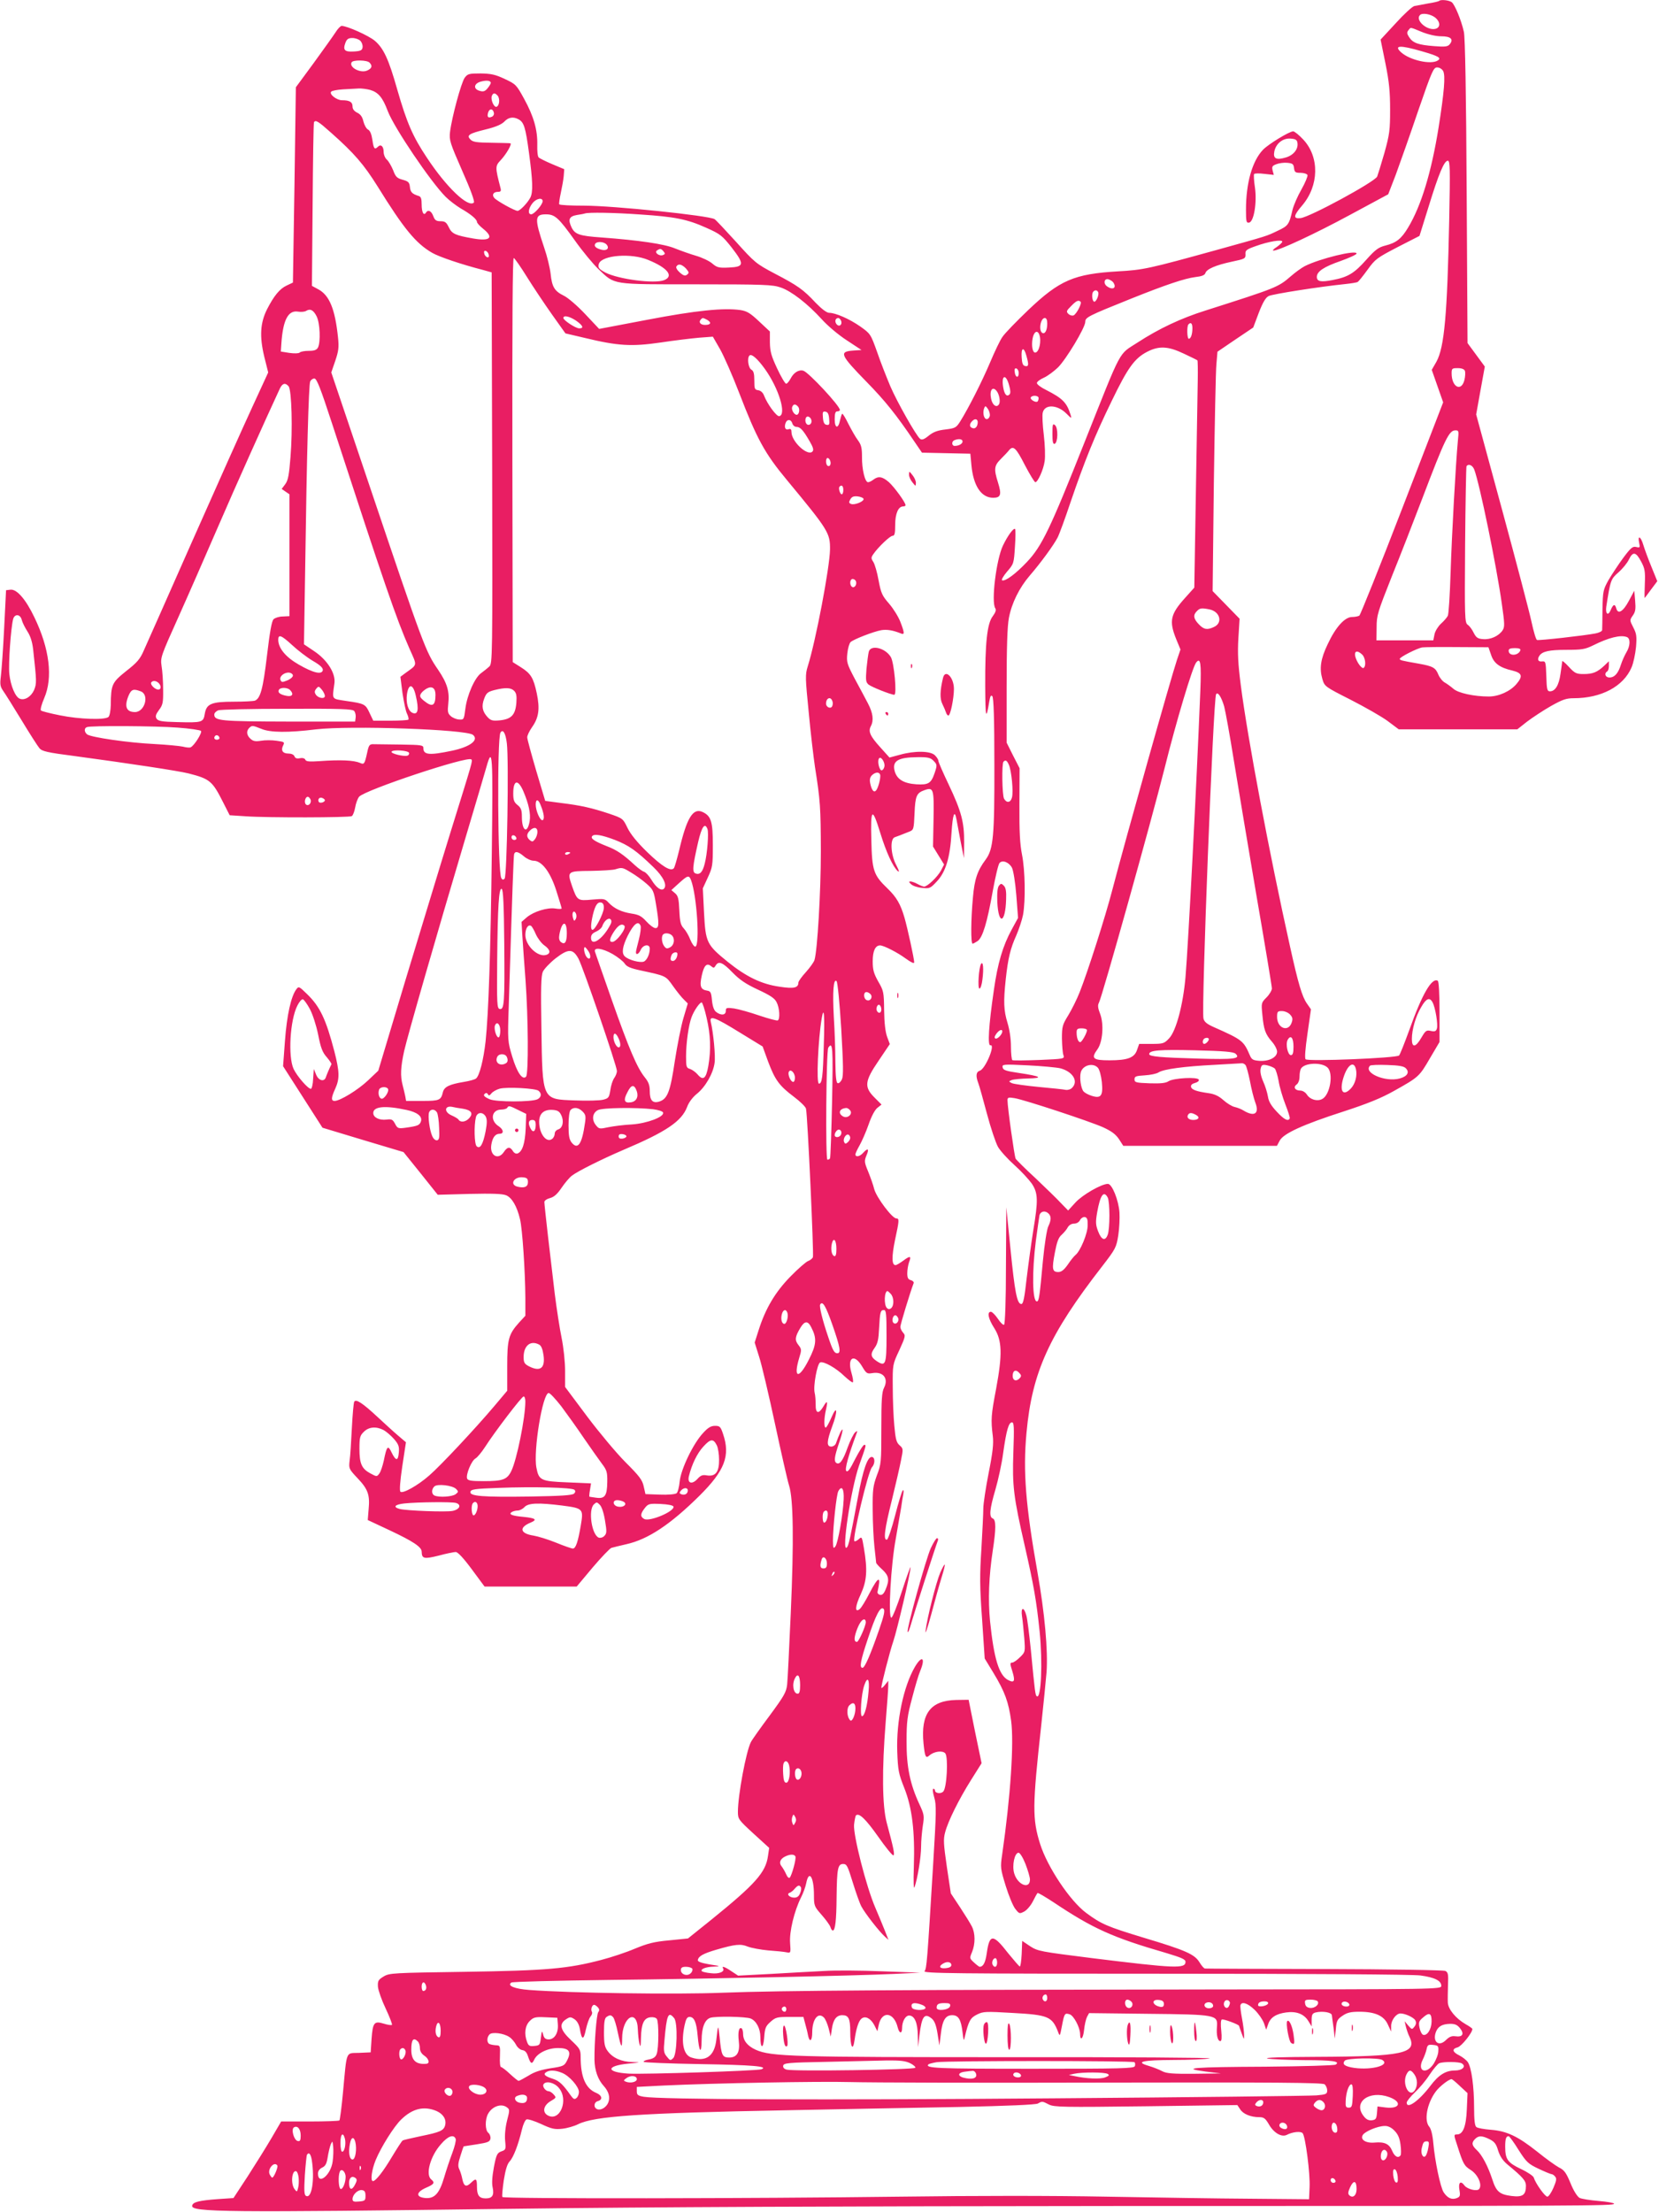 <?xml version="1.0" standalone="no"?>
<!DOCTYPE svg PUBLIC "-//W3C//DTD SVG 20010904//EN"
 "http://www.w3.org/TR/2001/REC-SVG-20010904/DTD/svg10.dtd">
<svg version="1.0" xmlns="http://www.w3.org/2000/svg"
 width="960pt" height="1280pt" viewBox="0 0 960 1280"
 preserveAspectRatio="xMidYMid meet">
<g transform="translate(0,1280) scale(0.1,-0.1)"
fill="#e91e63" stroke="none">
<path d="M8328 12795 c-2 -3 -31 -10 -64 -15 -32 -6 -69 -13 -80 -15 -12 -3
-60 -47 -108 -100 l-87 -94 28 -138 c22 -109 27 -165 27 -268 0 -117 -3 -142
-33 -250 -19 -66 -38 -127 -42 -137 -17 -32 -389 -234 -443 -240 -44 -5 -42
14 9 73 98 115 101 280 7 381 -24 26 -51 48 -59 48 -22 0 -145 -75 -175 -107
-62 -65 -98 -193 -98 -346 0 -69 2 -78 18 -75 28 5 46 116 34 202 -6 39 -8 74
-5 79 3 4 29 5 59 1 l55 -6 -7 26 c-5 22 -2 27 22 36 15 6 44 10 63 8 31 -3
36 -7 39 -30 3 -25 8 -28 38 -28 19 0 37 -6 40 -13 2 -7 -13 -44 -35 -83 -22
-38 -45 -91 -52 -119 -19 -84 -25 -92 -85 -120 -67 -32 -50 -27 -349 -110
-398 -110 -429 -117 -575 -125 -255 -15 -338 -51 -519 -223 -69 -66 -137 -136
-150 -156 -14 -19 -46 -87 -73 -151 -48 -113 -124 -262 -172 -339 -23 -36 -29
-39 -85 -46 -45 -5 -70 -14 -97 -36 -27 -22 -40 -26 -50 -18 -23 19 -133 213
-172 304 -21 50 -56 138 -76 197 -38 106 -39 107 -98 149 -63 44 -143 79 -180
79 -14 0 -43 22 -78 58 -72 77 -103 99 -237 169 -108 57 -116 64 -224 184 -62
68 -117 127 -124 131 -35 21 -587 78 -755 78 -76 0 -141 3 -144 8 -2 4 2 33 9
65 7 32 15 76 17 98 l3 40 -69 29 c-38 16 -74 34 -79 39 -6 6 -9 38 -8 73 2
85 -20 164 -76 266 -45 82 -48 85 -112 115 -55 26 -79 31 -140 32 -67 0 -75
-2 -92 -25 -20 -27 -75 -230 -85 -315 -5 -46 0 -62 71 -224 49 -110 73 -177
67 -183 -32 -32 -158 87 -272 260 -82 123 -116 202 -171 393 -50 177 -79 239
-130 283 -36 30 -160 86 -192 86 -7 0 -23 -17 -36 -38 -13 -20 -70 -100 -126
-177 l-103 -140 -8 -565 -9 -565 -36 -17 c-41 -19 -74 -60 -114 -138 -39 -78
-44 -156 -16 -273 l23 -92 -92 -200 c-51 -110 -207 -459 -347 -775 -140 -316
-266 -602 -281 -634 -21 -49 -39 -70 -102 -119 -82 -66 -88 -77 -89 -197 -1
-31 -6 -61 -13 -68 -19 -19 -168 -14 -281 9 -56 11 -106 24 -110 28 -5 5 4 37
19 72 51 118 31 285 -57 467 -50 105 -102 164 -138 160 l-26 -3 -11 -220 c-6
-121 -15 -245 -19 -277 -6 -48 -4 -60 13 -85 11 -15 59 -92 106 -169 47 -78
94 -151 104 -163 15 -18 44 -25 207 -46 311 -42 596 -85 656 -100 125 -32 138
-44 202 -171 l36 -71 92 -6 c125 -9 601 -8 615 1 6 4 15 26 19 49 4 24 14 52
23 63 33 39 628 237 649 216 9 -8 10 -3 -120 -421 -58 -187 -175 -574 -262
-860 l-156 -520 -59 -56 c-58 -55 -162 -119 -194 -119 -21 0 -20 19 4 71 26
58 25 97 -5 215 -49 187 -83 260 -160 334 -45 44 -47 44 -61 25 -30 -41 -54
-149 -65 -296 l-11 -148 114 -178 114 -178 235 -71 234 -70 99 -123 99 -124
183 5 c133 3 191 1 213 -8 33 -14 62 -62 80 -138 14 -56 30 -303 31 -455 l0
-104 -36 -39 c-61 -68 -69 -96 -69 -254 l0 -141 -75 -89 c-108 -128 -312 -346
-376 -401 -67 -59 -154 -107 -167 -94 -6 6 -2 61 11 148 l21 138 -47 40 c-26
22 -78 70 -117 106 -86 80 -125 106 -135 89 -4 -6 -10 -76 -14 -153 -4 -78 -9
-163 -13 -189 -5 -45 -4 -48 46 -101 61 -64 72 -97 64 -180 l-5 -62 128 -60
c134 -63 184 -96 184 -123 1 -41 13 -44 98 -23 44 12 89 21 99 21 12 0 45 -35
93 -100 l74 -100 267 0 266 0 92 110 c51 60 100 111 109 114 9 3 48 12 86 21
126 28 255 114 423 280 147 146 180 232 137 358 -14 42 -19 47 -46 47 -24 0
-41 -10 -70 -42 -57 -61 -128 -209 -135 -280 -3 -32 -11 -63 -18 -68 -8 -6
-48 -10 -97 -8 l-83 3 -10 44 c-8 38 -25 60 -105 140 -53 53 -153 173 -223
266 l-127 170 0 93 c0 53 -9 135 -20 190 -11 53 -29 169 -40 257 -24 199 -60
510 -60 530 0 8 14 18 33 23 23 6 42 23 67 60 19 28 46 60 60 70 34 26 170 94
298 149 248 105 336 165 368 248 9 26 32 56 55 75 50 39 96 119 104 180 6 41
-7 175 -22 238 -9 39 25 26 166 -61 l134 -82 32 -88 c40 -106 64 -139 149
-203 36 -27 68 -58 70 -69 9 -35 46 -843 40 -859 -3 -8 -16 -18 -27 -22 -12
-4 -58 -44 -103 -90 -88 -90 -144 -184 -184 -310 l-23 -72 26 -83 c15 -46 56
-221 92 -389 36 -168 72 -327 81 -355 25 -77 28 -323 10 -735 -9 -201 -18
-388 -21 -416 -5 -45 -17 -66 -101 -180 -53 -71 -102 -140 -109 -154 -28 -55
-75 -308 -75 -403 0 -42 3 -46 90 -126 l91 -83 -7 -47 c-13 -95 -74 -163 -326
-367 l-137 -110 -109 -11 c-88 -8 -125 -18 -198 -48 -49 -21 -136 -50 -194
-65 -194 -51 -316 -62 -790 -69 -416 -6 -437 -7 -470 -27 -31 -19 -35 -25 -33
-60 2 -21 22 -78 45 -126 23 -49 39 -91 36 -94 -3 -3 -25 0 -47 7 -56 17 -64
7 -71 -89 l-5 -77 -67 -3 c-79 -3 -70 20 -93 -226 -8 -88 -18 -162 -21 -165
-3 -3 -80 -6 -171 -6 l-166 0 -56 -96 c-31 -53 -93 -152 -138 -222 l-82 -125
-88 -6 c-111 -8 -147 -17 -151 -38 -7 -38 183 -40 1863 -18 749 10 1928 15
3495 16 2718 0 2870 1 2870 13 0 5 -40 12 -89 16 -49 4 -99 12 -111 18 -13 8
-34 40 -52 85 -25 60 -36 76 -67 91 -20 11 -76 51 -124 90 -113 90 -178 121
-270 128 -40 3 -78 10 -84 16 -9 6 -13 42 -13 111 0 123 -15 232 -36 264 -8
12 -31 30 -49 39 -41 20 -45 38 -10 47 22 6 85 84 85 106 0 4 -18 16 -39 28
-56 32 -101 86 -103 125 -1 18 0 64 1 103 3 61 0 72 -15 80 -11 5 -324 10
-699 11 -374 1 -685 2 -692 3 -6 0 -20 16 -32 36 -28 46 -78 69 -322 142 -214
65 -246 79 -334 144 -93 69 -224 265 -266 398 -46 146 -45 221 6 685 13 121
27 261 31 310 9 124 -11 343 -52 575 -69 388 -85 587 -64 810 32 350 131 568
437 962 79 102 83 111 94 180 6 39 9 99 7 132 -5 72 -43 166 -67 166 -37 0
-147 -63 -188 -108 l-42 -46 -41 42 c-22 24 -88 88 -147 144 -60 55 -112 107
-116 114 -7 13 -47 298 -47 338 0 16 5 18 41 12 56 -9 429 -132 511 -168 50
-23 73 -40 93 -69 l25 -39 445 0 444 0 16 30 c21 41 134 93 370 169 138 45
217 77 290 118 145 81 148 84 209 189 l56 95 0 174 c0 103 -4 176 -10 180 -34
21 -91 -77 -165 -285 -27 -74 -53 -140 -59 -147 -14 -15 -526 -36 -541 -22 -6
6 -2 60 11 149 l20 140 -23 33 c-28 39 -51 117 -98 330 -119 534 -246 1208
-285 1512 -16 124 -19 186 -14 272 l7 113 -78 80 -78 80 7 622 c5 343 11 655
15 693 l6 70 103 70 104 70 32 85 c24 62 40 88 57 97 24 12 302 55 440 69 37
4 71 9 76 13 5 3 31 35 57 71 44 61 54 68 173 130 l127 65 53 170 c59 192 90
265 111 265 13 0 14 -43 8 -342 -11 -546 -28 -738 -74 -821 l-27 -47 33 -94
33 -94 -237 -614 c-130 -337 -242 -616 -248 -620 -6 -4 -25 -8 -42 -8 -42 0
-95 -58 -141 -157 -41 -85 -49 -140 -31 -202 13 -43 14 -44 164 -120 82 -42
179 -97 214 -123 l64 -48 343 0 343 0 57 45 c32 24 94 65 138 90 66 37 88 45
131 45 160 0 288 68 335 178 11 25 22 78 26 118 5 62 3 78 -16 114 -21 41 -21
42 -3 68 16 22 18 39 14 86 l-5 58 -31 -58 c-33 -62 -63 -81 -73 -45 -8 29
-18 26 -33 -10 -15 -35 -31 -21 -25 21 24 154 26 159 70 198 24 21 52 55 61
75 23 48 41 44 71 -13 21 -39 24 -56 21 -128 -2 -45 -2 -82 -1 -82 1 0 17 22
37 49 l36 48 -34 84 c-19 46 -40 103 -47 127 -14 48 -34 58 -24 12 6 -29 5
-30 -17 -25 -20 5 -31 -4 -75 -63 -28 -38 -66 -96 -85 -128 -31 -56 -33 -64
-35 -169 0 -60 -2 -115 -2 -121 -1 -7 -18 -15 -38 -19 -67 -13 -328 -42 -339
-38 -6 2 -20 50 -32 106 -12 56 -89 349 -171 651 l-149 548 25 139 25 138 -50
68 -50 68 -5 875 c-3 578 -9 892 -16 925 -15 68 -52 157 -70 172 -16 12 -63
17 -73 8z m-24 -96 c34 -27 32 -63 -4 -67 -50 -5 -111 54 -83 81 13 14 61 6
87 -14z m-76 -84 c38 -15 81 -25 112 -25 55 0 73 -17 49 -46 -11 -14 -27 -16
-89 -11 -93 7 -124 18 -146 52 -13 20 -14 28 -4 40 15 18 5 20 78 -10z m-6143
-51 c9 -9 15 -26 13 -38 -2 -17 -11 -22 -51 -24 -53 -3 -64 8 -48 51 8 21 17
27 40 27 16 0 37 -7 46 -16z m6140 -60 c98 -28 118 -39 95 -54 -40 -26 -162 2
-212 47 -45 41 -7 43 117 7z m-6087 -66 c19 -19 14 -34 -13 -46 -39 -18 -108
19 -90 48 9 14 88 13 103 -2z m6213 -49 c14 -27 6 -121 -26 -324 -42 -262
-101 -456 -177 -582 -39 -65 -68 -88 -132 -104 -39 -10 -57 -23 -109 -81 -70
-79 -106 -101 -194 -118 -70 -14 -93 -9 -93 18 0 31 40 58 138 92 50 18 92 37
92 43 0 23 -213 -29 -300 -73 -19 -10 -55 -36 -80 -58 -74 -64 -81 -67 -495
-199 -140 -44 -268 -104 -391 -184 -115 -75 -86 -20 -309 -580 -198 -499 -246
-599 -332 -690 -67 -71 -125 -113 -144 -107 -6 2 6 24 28 50 39 45 40 47 46
144 4 54 4 100 1 103 -8 9 -43 -38 -71 -97 -38 -81 -68 -323 -44 -361 7 -10 2
-24 -14 -46 -33 -42 -45 -156 -44 -405 1 -186 5 -202 24 -86 5 28 9 36 17 28
8 -8 12 -131 12 -394 1 -416 -6 -491 -50 -551 -48 -64 -65 -114 -74 -219 -12
-127 -13 -268 -2 -268 4 0 17 7 29 15 29 20 55 105 88 291 15 82 32 154 39
161 17 19 55 4 72 -28 8 -17 19 -84 25 -159 l10 -131 -36 -66 c-52 -95 -82
-196 -104 -352 -30 -205 -37 -323 -20 -319 31 7 -29 -137 -61 -147 -22 -7 -25
-30 -9 -72 6 -15 28 -95 50 -177 22 -83 51 -169 64 -192 14 -24 57 -71 96
-106 39 -35 83 -83 100 -107 36 -55 37 -96 8 -271 -11 -69 -28 -192 -38 -275
-13 -117 -20 -150 -31 -150 -25 0 -38 69 -63 320 l-24 240 -2 -337 c0 -203 -5
-339 -11 -343 -5 -3 -21 12 -36 35 -15 22 -33 40 -40 40 -24 0 -15 -41 19 -94
46 -72 48 -153 11 -352 -29 -152 -31 -178 -19 -274 5 -42 0 -92 -24 -212 -17
-87 -31 -179 -31 -205 0 -27 -5 -131 -11 -233 -10 -154 -10 -222 4 -410 l15
-226 51 -84 c66 -109 87 -168 102 -277 17 -128 -3 -434 -52 -774 -11 -74 -10
-81 21 -182 18 -58 43 -118 56 -133 22 -28 24 -28 51 -14 15 8 38 35 50 59 12
24 24 46 27 48 2 3 44 -22 93 -54 226 -151 340 -203 651 -293 90 -27 112 -37
112 -51 0 -41 -60 -38 -539 21 -301 38 -315 40 -360 69 l-46 31 -3 -76 c-2
-41 -7 -74 -11 -72 -5 2 -34 36 -66 75 -89 115 -109 115 -125 2 -8 -55 -20
-78 -41 -79 -3 0 -18 11 -33 25 -26 24 -26 25 -11 61 19 47 19 107 -1 147 -9
18 -40 68 -69 112 l-53 80 -23 153 c-19 132 -21 160 -10 200 17 65 79 190 150
303 l61 97 -38 183 -37 184 -71 -1 c-150 -3 -207 -79 -190 -252 8 -78 13 -88
34 -69 27 24 77 30 92 12 18 -22 9 -201 -12 -221 -14 -15 -48 -10 -48 7 0 5
-4 9 -9 9 -6 0 -3 -22 5 -50 13 -44 12 -84 -6 -382 -35 -578 -38 -608 -50
-623 -11 -13 164 -15 1391 -15 840 0 1434 -4 1478 -10 82 -11 121 -30 121 -60
0 -20 -12 -20 -1302 -21 -1817 -2 -2527 -6 -2858 -19 -271 -11 -881 -2 -1117
16 -85 6 -131 25 -104 43 7 5 259 11 560 15 608 7 1426 24 1656 35 l150 7
-220 8 c-121 5 -272 6 -335 2 -63 -3 -201 -11 -307 -17 l-192 -10 -38 25 c-38
26 -59 33 -49 17 12 -19 -24 -34 -70 -28 -25 2 -48 8 -52 11 -12 12 22 26 68
27 42 2 40 3 -25 13 -50 9 -69 16 -67 26 5 22 32 37 107 59 110 32 141 35 182
18 21 -8 74 -18 118 -22 44 -3 92 -8 106 -11 25 -5 25 -4 21 54 -5 65 24 185
63 263 13 25 26 62 30 82 16 82 45 37 45 -68 0 -62 2 -66 44 -114 24 -27 47
-59 51 -70 3 -12 10 -21 14 -21 14 0 21 58 22 194 2 165 7 191 38 191 21 0 26
-11 55 -105 18 -58 40 -121 50 -140 21 -40 103 -145 136 -175 l21 -19 -19 49
c-11 28 -36 88 -56 135 -54 124 -129 422 -124 482 3 27 8 51 11 54 17 17 56
-20 128 -122 44 -63 84 -112 89 -109 8 5 2 37 -39 189 -26 98 -28 306 -6 581
8 99 15 194 15 210 l0 30 -20 -25 c-11 -14 -20 -20 -20 -15 0 19 49 210 69
268 21 60 102 405 100 429 0 7 -23 -56 -50 -139 -27 -84 -55 -153 -61 -153
-20 0 -3 307 26 460 13 74 27 155 31 180 3 25 9 59 12 75 3 17 2 26 -3 22 -5
-5 -25 -70 -44 -144 -19 -75 -41 -138 -47 -141 -23 -7 -15 58 28 229 22 90 46
194 53 231 13 64 13 67 -9 86 -18 16 -23 35 -30 113 -5 52 -9 153 -9 224 -1
130 -1 130 38 213 35 77 37 85 22 101 -9 10 -16 25 -16 34 0 14 57 201 77 253
2 6 -5 14 -16 17 -16 4 -21 13 -21 40 0 20 5 48 10 63 15 38 7 40 -33 10 -19
-14 -39 -26 -45 -26 -22 0 -23 47 -3 145 25 115 25 125 8 125 -24 0 -114 120
-128 169 -6 25 -23 72 -36 104 -22 53 -22 60 -9 92 17 39 8 45 -19 15 -19 -22
-45 -27 -45 -9 0 6 11 29 24 52 13 23 37 77 52 120 16 47 36 85 51 97 l24 19
-40 40 c-62 62 -58 95 24 215 l64 95 -16 43 c-10 29 -16 80 -17 153 -1 104 -3
113 -34 166 -26 47 -32 67 -32 117 0 60 15 92 43 92 22 -1 99 -40 148 -76 32
-23 49 -31 49 -22 0 21 -38 195 -56 258 -23 79 -46 119 -99 170 -80 77 -89
102 -93 279 -5 186 5 194 52 41 34 -111 74 -197 101 -220 11 -9 8 2 -9 35 -32
60 -37 152 -8 161 17 6 31 11 83 32 26 10 27 14 31 105 4 102 12 119 57 135
53 19 56 8 53 -166 l-3 -160 32 -52 32 -52 -18 -35 c-21 -38 -79 -93 -98 -93
-7 1 -23 7 -37 15 -14 8 -32 14 -40 15 -12 0 -12 -3 2 -16 9 -9 37 -19 62 -21
44 -5 49 -4 86 36 52 54 78 139 86 282 7 109 18 138 29 77 3 -18 14 -76 24
-128 l19 -95 1 90 c1 116 -15 179 -89 335 -33 69 -60 131 -60 138 0 7 -9 21
-20 32 -26 26 -118 27 -203 3 l-60 -16 -53 59 c-59 65 -71 92 -55 122 18 34
13 76 -17 133 -16 30 -50 95 -77 144 -44 84 -47 94 -42 144 3 30 12 60 19 66
17 16 133 61 178 69 32 5 66 0 113 -19 22 -9 22 2 -3 67 -11 29 -40 76 -65
105 -40 46 -47 60 -61 135 -8 46 -22 93 -30 106 -14 21 -14 26 -1 45 27 40 97
107 112 107 12 0 15 14 15 63 0 65 18 107 46 107 8 0 14 3 14 7 0 16 -65 105
-96 133 -38 33 -61 37 -90 15 -10 -8 -24 -15 -31 -15 -18 0 -36 76 -35 147 0
50 -4 69 -23 95 -14 18 -38 61 -56 96 -17 35 -33 61 -36 58 -3 -3 -8 -20 -12
-37 -10 -52 -31 -48 -31 5 0 34 4 46 15 46 8 0 15 3 15 8 0 24 -180 217 -211
227 -26 8 -56 -10 -74 -45 -9 -17 -20 -30 -26 -30 -6 0 -29 39 -52 88 -34 73
-41 97 -42 151 l0 63 -62 58 c-51 48 -70 60 -108 66 -97 14 -257 -2 -539 -56
l-279 -53 -81 86 c-44 47 -100 95 -123 106 -55 27 -69 51 -77 128 -4 34 -20
101 -37 150 -57 169 -56 193 10 193 52 0 73 -19 168 -152 44 -62 106 -137 137
-166 96 -91 70 -87 566 -87 390 0 440 -2 487 -18 62 -21 155 -93 238 -184 33
-37 97 -91 145 -122 l85 -56 -45 -3 c-87 -6 -80 -23 75 -182 107 -109 173
-192 275 -343 l45 -66 140 -3 140 -3 6 -65 c11 -121 57 -190 126 -190 44 0 50
18 28 88 -25 79 -22 98 16 136 19 19 40 41 47 50 25 31 41 16 92 -84 29 -55
56 -100 61 -100 14 0 47 72 54 122 4 26 2 94 -5 151 -7 58 -10 116 -6 130 12
50 85 46 137 -6 30 -30 31 -30 24 -7 -22 71 -46 95 -142 144 -29 14 -53 32
-53 40 0 7 18 21 41 31 22 10 58 37 81 59 48 48 158 231 158 264 0 26 16 34
265 134 202 81 310 117 372 125 37 4 54 11 58 23 7 23 59 46 153 66 76 16 80
18 79 43 -2 22 5 28 59 47 74 27 154 40 154 26 0 -5 -15 -19 -32 -31 -18 -11
-27 -21 -19 -21 31 0 240 97 445 208 l219 118 44 114 c23 63 82 229 129 368
80 232 89 252 110 252 14 0 28 -9 35 -21z m-5511 -69 c0 -4 -8 -18 -18 -30
-14 -18 -25 -22 -45 -16 -40 10 -36 43 6 54 33 9 57 6 57 -8z m-699 -40 c48
-14 73 -43 103 -123 36 -95 248 -409 335 -496 22 -22 61 -51 87 -67 57 -32 94
-63 94 -78 0 -6 16 -24 35 -39 65 -52 42 -74 -56 -57 -104 18 -124 27 -142 65
-14 29 -22 35 -48 35 -25 0 -33 6 -42 30 -11 30 -30 39 -42 20 -13 -21 -25 2
-25 46 0 34 -4 46 -17 50 -38 12 -48 22 -51 52 -3 27 -9 33 -42 42 -33 9 -41
17 -55 55 -10 24 -26 52 -36 61 -11 9 -19 30 -19 45 0 32 -16 47 -33 30 -19
-19 -25 -12 -32 39 -5 33 -13 54 -25 60 -10 5 -22 27 -27 47 -6 27 -17 42 -36
51 -18 9 -27 21 -27 36 0 26 -17 36 -61 36 -31 0 -77 36 -62 50 4 5 35 11 68
13 33 2 74 4 90 5 17 1 46 -3 66 -8z m739 -34 c14 -18 10 -58 -7 -64 -15 -4
-35 42 -27 63 8 19 18 19 34 1z m-22 -99 c2 -10 -4 -20 -13 -23 -21 -9 -28 0
-20 26 8 24 28 22 33 -3z m142 -37 c32 -17 41 -46 61 -194 22 -162 24 -228 8
-259 -16 -31 -60 -77 -74 -77 -17 0 -121 58 -135 75 -15 18 -5 35 22 35 16 0
19 5 14 23 -31 120 -31 126 1 160 33 35 68 96 56 98 -5 1 -54 2 -110 3 -83 1
-106 4 -120 18 -25 25 -11 35 87 59 58 14 92 29 108 45 24 26 52 30 82 14z
m-1083 -79 c133 -118 188 -182 267 -308 153 -247 222 -331 317 -386 40 -23
166 -66 294 -99 l50 -14 3 -1132 c2 -1103 2 -1132 -17 -1149 -11 -10 -31 -26
-46 -37 -37 -25 -82 -127 -92 -206 -8 -64 -9 -65 -37 -63 -16 1 -37 10 -48 20
-17 15 -19 26 -14 71 8 71 -6 119 -59 197 -72 105 -82 130 -401 1077 l-217
643 23 67 c19 56 22 78 16 135 -17 165 -50 246 -116 280 l-35 19 4 470 c2 258
5 472 8 477 9 15 25 5 100 -62z m5591 -59 c5 -35 -23 -70 -67 -83 -56 -17 -75
-7 -67 34 9 46 49 79 95 75 29 -2 37 -8 39 -26z m-4368 -336 c0 -20 -49 -76
-66 -76 -21 0 -17 33 7 64 22 28 59 35 59 12z m565 -77 c199 -13 271 -27 382
-77 81 -36 92 -45 146 -113 76 -98 74 -113 -14 -117 -59 -3 -70 0 -97 23 -17
15 -60 35 -94 45 -35 10 -90 30 -123 43 -60 25 -207 47 -425 63 -128 9 -153
18 -173 59 -21 45 -14 63 31 71 21 3 42 7 47 9 21 7 166 5 320 -6z m-195 -174
c18 -21 2 -38 -29 -30 -32 8 -45 20 -37 34 10 16 51 13 66 -4z m330 -40 c10
-12 9 -16 -4 -21 -22 -8 -52 16 -34 27 18 12 24 11 38 -6z m-1012 -19 c3 -12
-1 -17 -10 -14 -7 3 -15 13 -16 22 -3 12 1 17 10 14 7 -3 15 -13 16 -22z m923
-30 c113 -46 150 -94 92 -117 -56 -22 -264 5 -340 44 -38 20 -45 30 -37 52 19
49 188 62 285 21z m-702 -98 c36 -58 101 -155 144 -216 l79 -111 111 -26 c194
-47 272 -51 438 -27 79 12 180 24 224 28 l80 6 42 -73 c23 -41 73 -155 111
-254 102 -265 147 -348 276 -503 240 -290 250 -306 249 -402 -2 -104 -82 -527
-129 -676 -15 -48 -14 -66 6 -268 11 -119 28 -260 36 -314 31 -196 33 -232 34
-487 0 -235 -20 -575 -37 -630 -3 -11 -25 -42 -49 -69 -24 -26 -44 -54 -44
-61 0 -31 -26 -37 -110 -24 -104 15 -191 57 -298 143 -123 100 -129 112 -138
284 l-7 142 29 63 c27 58 29 70 29 187 0 137 -10 169 -60 192 -55 25 -91 -34
-135 -222 -13 -52 -26 -99 -31 -104 -18 -20 -68 11 -152 92 -60 58 -98 105
-116 142 -26 54 -27 55 -106 82 -99 33 -164 48 -280 62 l-90 12 -52 174 c-28
96 -52 183 -52 193 -1 10 12 37 28 60 39 55 46 106 27 196 -19 89 -34 114 -93
151 l-46 29 -2 1171 c-1 809 1 1170 8 1167 6 -2 40 -51 76 -109z m920 49 c18
-21 20 -26 7 -36 -11 -9 -20 -7 -42 12 -16 14 -24 29 -20 35 11 18 30 14 55
-11z m2473 -81 c22 -32 -3 -47 -37 -22 -23 17 -14 49 12 39 10 -4 21 -11 25
-17z m-88 -55 c9 -14 -12 -63 -24 -56 -11 7 -14 48 -3 58 9 10 21 9 27 -2z
m-101 -57 c9 -9 -24 -72 -41 -79 -9 -3 -22 1 -30 9 -13 13 -11 18 16 45 30 31
43 37 55 25z m-4421 -84 c20 -39 24 -149 8 -181 -8 -14 -21 -19 -53 -19 -24 0
-47 -4 -53 -10 -5 -5 -30 -6 -59 -2 l-50 8 3 44 c9 138 39 196 96 187 18 -3
39 -1 47 4 24 15 43 5 61 -31z m1501 -25 c40 -28 48 -45 19 -45 -21 0 -92 47
-92 60 0 18 35 10 73 -15z m758 5 c28 -16 23 -30 -11 -30 -28 0 -40 17 -23 33
8 9 11 9 34 -3z m776 -6 c9 -23 -11 -38 -26 -20 -13 16 -7 36 10 36 5 0 12 -7
16 -16z m1193 -16 c0 -39 -13 -63 -29 -54 -22 14 -10 86 15 86 9 0 14 -11 14
-32z m840 -27 c0 -35 -9 -61 -21 -61 -10 0 -12 73 -2 83 14 15 23 6 23 -22z
m-886 -37 c14 -37 -1 -104 -24 -104 -15 0 -22 39 -15 80 7 41 28 53 39 24z
m836 -110 c41 -19 77 -37 79 -39 2 -2 3 -53 2 -112 -1 -59 -6 -354 -11 -656
l-9 -547 -52 -58 c-86 -95 -95 -134 -54 -237 l26 -63 -20 -59 c-37 -111 -293
-1021 -375 -1334 -39 -151 -142 -473 -188 -589 -16 -41 -46 -101 -66 -134 -34
-55 -37 -65 -37 -135 1 -42 4 -85 9 -97 7 -20 4 -21 -140 -27 -81 -3 -151 -4
-156 -1 -4 3 -8 38 -8 79 0 45 -8 97 -20 137 -22 71 -24 123 -10 253 13 120
27 178 61 253 15 35 33 88 39 119 15 84 12 257 -6 348 -12 60 -16 134 -15 290
l1 210 -38 74 -37 74 0 326 c0 226 4 347 13 395 16 86 60 175 121 246 64 74
139 177 161 220 10 19 44 112 75 205 82 240 140 384 239 587 92 190 131 245
205 283 68 35 121 32 211 -11z m-911 -11 c15 -53 14 -65 -6 -61 -14 2 -19 15
-21 51 -4 57 13 62 27 10z m-1512 -79 c80 -112 126 -264 82 -272 -15 -3 -69
70 -88 120 -6 16 -19 28 -33 30 -21 3 -23 8 -23 56 0 40 -4 56 -17 63 -18 10
-26 68 -11 82 12 12 47 -19 90 -79z m1468 -22 c0 -31 -19 -28 -23 4 -3 18 0
25 10 22 7 -3 13 -14 13 -26z m2582 12 c3 -9 2 -33 -3 -53 -18 -70 -74 -41
-74 39 0 28 3 30 35 30 24 0 38 -6 42 -16z m-2637 -86 c8 -27 8 -44 2 -50 -16
-16 -30 -1 -37 42 -12 72 17 79 35 8z m-3918 -220 c302 -926 371 -1127 447
-1300 46 -104 49 -90 -24 -143 l-28 -21 12 -94 c8 -52 19 -107 27 -121 7 -15
10 -29 7 -33 -4 -3 -51 -6 -105 -6 l-98 0 -21 44 c-24 52 -29 55 -134 70 -89
14 -83 5 -70 101 9 58 -41 137 -118 188 l-58 39 7 441 c9 646 20 1060 29 1080
4 9 15 17 24 17 14 0 35 -54 103 -262z m-252 217 c18 -22 24 -252 11 -409 -8
-104 -14 -135 -30 -157 l-21 -28 23 -16 22 -15 0 -353 0 -352 -39 -2 c-21 0
-45 -8 -53 -16 -11 -11 -22 -75 -38 -210 -23 -193 -38 -248 -70 -261 -9 -3
-64 -6 -121 -6 -131 0 -159 -12 -169 -70 -8 -50 -15 -52 -159 -48 -90 2 -111
6 -120 20 -8 13 -5 24 14 50 22 29 25 42 24 118 0 47 -4 108 -9 136 -7 50 -5
56 98 285 58 129 161 365 230 524 100 232 273 617 357 798 15 30 31 34 50 12z
m4097 -27 c16 -20 23 -62 14 -77 -14 -23 -39 -5 -46 33 -10 49 9 73 32 44z
m243 -41 c0 -8 -3 -17 -6 -20 -10 -9 -46 12 -39 24 9 14 45 11 45 -4z m-1391
-51 c11 -14 5 -46 -9 -46 -15 0 -32 30 -26 45 7 19 20 19 35 1z m1109 -51 c-2
-11 -10 -20 -18 -20 -17 0 -25 37 -15 63 6 15 8 15 21 -3 8 -11 13 -29 12 -40z
m-930 -18 c3 -33 1 -38 -15 -35 -13 2 -19 14 -21 41 -3 33 -1 38 15 35 13 -2
19 -14 21 -41z m-104 -4 c8 -19 -8 -38 -23 -29 -16 10 -13 46 3 46 8 0 17 -8
20 -17z m961 -33 c-4 -12 -13 -20 -23 -18 -23 4 -25 23 -6 42 21 21 39 7 29
-24z m-1070 10 c3 -11 14 -20 24 -20 22 0 39 -19 76 -83 21 -36 25 -51 16 -60
-28 -28 -121 58 -121 113 0 15 -4 20 -15 17 -19 -8 -28 8 -20 33 8 26 32 26
40 0z m3851 -102 c-12 -128 -35 -540 -42 -763 -4 -126 -11 -238 -16 -248 -5
-10 -23 -31 -40 -46 -16 -15 -33 -42 -37 -61 l-7 -35 -164 0 -165 0 1 75 c0
70 6 88 88 295 49 121 128 324 176 450 132 347 155 395 192 395 20 0 20 -4 14
-62z m-2866 -2 c0 -14 -21 -26 -46 -26 -17 0 -19 26 -1 33 24 10 47 7 47 -7z
m-766 -112 c7 -19 -2 -37 -15 -29 -12 8 -12 45 0 45 5 0 12 -7 15 -16z m3727
-51 c31 -82 128 -553 159 -773 17 -119 18 -137 5 -157 -22 -33 -70 -55 -113
-51 -31 2 -40 9 -54 36 -9 19 -24 40 -35 47 -17 13 -18 36 -15 462 2 246 6
451 8 455 11 17 35 7 45 -19z m-3651 -118 c0 -14 -4 -25 -9 -25 -10 0 -21 36
-13 44 12 13 22 5 22 -19z m117 -51 c5 -15 -52 -38 -72 -30 -13 5 -14 10 -5
26 9 16 19 20 42 18 17 -2 33 -8 35 -14z m-44 -477 c7 -19 -8 -41 -22 -33 -16
10 -14 46 3 46 8 0 16 -6 19 -13z m2046 -163 c62 -13 78 -79 25 -102 -38 -18
-58 -15 -87 16 -31 32 -34 54 -11 76 17 18 27 19 73 10z m-6873 -61 c4 -16 19
-45 33 -67 17 -26 28 -60 33 -105 20 -184 21 -195 5 -234 -17 -38 -54 -61 -82
-50 -26 9 -54 76 -61 144 -6 60 9 266 22 317 9 32 42 29 50 -5z m1564 -145
c31 -29 84 -70 119 -91 45 -26 61 -42 59 -55 -6 -27 -54 -16 -138 32 -77 44
-119 95 -120 144 0 34 18 27 80 -30z m7724 46 c22 -8 20 -52 -3 -89 -10 -17
-24 -48 -31 -70 -16 -51 -37 -75 -67 -75 -23 0 -32 23 -13 35 6 3 10 18 10 32
l0 27 -27 -26 c-41 -38 -66 -48 -119 -48 -42 0 -51 4 -86 42 -21 23 -38 37
-38 32 0 -5 -5 -38 -10 -73 -9 -66 -31 -101 -61 -101 -16 0 -19 11 -21 88 -3
84 -4 87 -25 85 -23 -3 -29 12 -15 33 17 25 56 34 154 34 92 0 110 3 157 26
90 45 159 62 195 48z m-786 -102 c16 -50 50 -75 124 -92 56 -14 62 -32 23 -78
-36 -42 -102 -72 -160 -72 -85 0 -178 20 -205 45 -14 12 -36 28 -48 35 -13 6
-30 27 -38 45 -17 42 -31 50 -114 65 -103 18 -110 20 -110 28 0 10 100 61 130
66 14 2 106 3 204 2 l179 -1 15 -43z m170 26 c-11 -33 -68 -36 -68 -3 0 11 10
15 36 15 23 0 34 -4 32 -12z m-916 -25 c19 -17 25 -68 8 -78 -5 -3 -19 9 -30
27 -34 57 -20 90 22 51z m-936 -207 c-23 -571 -69 -1454 -86 -1660 -14 -160
-54 -310 -94 -353 -29 -31 -35 -33 -103 -33 l-71 0 -12 -34 c-15 -46 -54 -61
-160 -61 -96 0 -108 11 -70 63 31 42 39 146 16 206 -13 33 -15 50 -7 64 19 35
304 1054 380 1357 68 273 162 587 183 612 25 31 30 -3 24 -161z m-5251 85 c0
-8 -15 -21 -33 -28 -29 -12 -33 -11 -39 3 -8 21 24 46 52 42 11 -2 20 -9 20
-17z m-777 -43 c16 -16 15 -38 -2 -38 -19 0 -48 29 -41 41 8 13 29 11 43 -3z
m962 -75 c0 -19 -40 -13 -53 9 -8 12 -7 21 3 33 13 16 15 15 32 -5 10 -12 18
-29 18 -37z m526 2 c19 -81 13 -112 -18 -100 -26 10 -40 58 -33 109 10 64 36
59 51 -9z m114 5 c0 -64 -18 -74 -65 -36 -25 20 -28 28 -19 43 6 10 22 23 35
30 30 15 49 1 49 -37z m-842 28 c24 -24 14 -41 -20 -34 -38 7 -53 20 -44 35 9
15 49 14 64 -1z m1297 -5 c13 -13 16 -29 13 -70 -6 -70 -29 -94 -96 -101 -42
-4 -52 -1 -71 19 -30 33 -36 63 -19 107 12 32 20 39 58 49 64 16 96 15 115 -4z
m-2161 -3 c52 -19 24 -120 -33 -120 -50 0 -63 32 -37 95 16 37 28 41 70 25z
m6270 -88 c8 -31 33 -169 55 -307 22 -137 81 -487 130 -777 50 -289 91 -536
91 -547 0 -11 -14 -35 -31 -52 -31 -31 -31 -33 -24 -102 8 -85 17 -110 55
-154 17 -19 30 -45 30 -58 0 -33 -47 -57 -103 -53 -36 3 -44 7 -55 33 -36 83
-43 89 -210 163 -38 17 -54 30 -58 49 -13 52 57 1848 73 1876 10 17 31 -16 47
-71z m-2268 33 c4 -8 4 -22 0 -30 -7 -19 -36 -8 -36 14 0 32 26 43 36 16z
m-2766 -59 c6 -8 10 -25 8 -38 l-3 -23 -385 0 c-396 1 -430 4 -430 41 0 8 10
19 23 24 12 5 191 9 398 9 317 1 378 -1 389 -13z m-1021 -96 c69 -5 129 -14
134 -19 9 -9 -39 -86 -60 -95 -6 -3 -26 -1 -45 4 -18 4 -91 11 -163 15 -151 7
-370 39 -391 56 -17 14 -18 36 -1 42 22 9 398 7 526 -3z m483 -7 c52 -22 155
-23 317 -3 198 23 870 0 908 -32 36 -30 -17 -70 -123 -92 -129 -27 -164 -24
-164 15 0 18 -9 19 -130 21 -71 1 -142 2 -157 2 -25 1 -29 -4 -39 -52 -14 -63
-17 -67 -41 -56 -35 15 -111 19 -235 10 -58 -4 -77 -2 -81 8 -3 8 -15 12 -31
9 -18 -4 -28 0 -32 11 -4 10 -18 16 -35 16 -34 0 -45 19 -30 48 9 18 6 20 -39
26 -26 4 -67 4 -89 0 -32 -5 -46 -3 -61 11 -23 20 -26 45 -8 63 16 16 20 15
70 -5z m1421 -84 c12 -96 1 -769 -13 -783 -8 -8 -13 -7 -19 3 -21 33 -25 810
-5 842 14 23 30 -2 37 -62z m-1663 30 c0 -5 -7 -9 -15 -9 -15 0 -20 12 -9 23
8 8 24 -1 24 -14z m1097 -85 c2 -6 -2 -14 -9 -16 -21 -7 -99 12 -92 23 8 13
96 7 101 -7z m479 -576 c-7 -588 -19 -930 -36 -1093 -12 -107 -35 -198 -55
-215 -7 -6 -39 -15 -71 -20 -84 -14 -113 -28 -121 -59 -11 -47 -20 -51 -119
-51 l-94 0 -5 28 c-3 15 -10 43 -15 63 -14 53 -12 104 9 199 22 95 185 662
351 1220 60 201 116 391 125 423 35 124 38 76 31 -495z m2272 498 c-2 -11 -8
-21 -15 -23 -13 -5 -28 51 -17 68 10 17 36 -20 32 -45z m282 34 c23 -23 24
-26 9 -71 -21 -62 -36 -71 -106 -67 -74 5 -113 29 -126 77 -15 58 19 79 131
80 59 1 76 -3 92 -19z m438 -25 c15 -33 27 -155 18 -189 -8 -31 -31 -34 -46
-7 -11 21 -14 204 -3 214 12 12 20 7 31 -18z m-745 -57 c5 -16 -11 -79 -24
-92 -12 -14 -25 2 -33 40 -5 23 -2 36 9 48 20 19 42 21 48 4z m-2065 -95 c32
-75 44 -132 37 -174 -13 -76 -45 -58 -45 25 0 39 -5 52 -25 68 -20 16 -25 28
-25 67 0 78 27 85 58 14z m-1231 -49 c8 -20 -13 -42 -27 -28 -12 12 -3 44 11
44 5 0 12 -7 16 -16z m83 -4 c0 -12 -29 -20 -35 -10 -9 15 4 30 20 23 8 -3 15
-9 15 -13z m1248 -27 c20 -49 24 -81 13 -88 -14 -8 -41 53 -41 90 0 33 15 32
28 -2z m966 -140 c8 -21 -1 -144 -16 -200 -12 -49 -28 -66 -53 -57 -20 8 -18
37 15 182 21 90 39 115 54 75z m-984 -16 c0 -13 -6 -32 -14 -42 -12 -16 -16
-17 -30 -6 -20 17 -20 35 0 55 23 23 44 20 44 -7z m-122 -35 c2 -7 -3 -12 -12
-12 -9 0 -16 7 -16 16 0 17 22 14 28 -4z m571 -12 c79 -31 123 -61 223 -158
57 -55 80 -104 60 -124 -15 -15 -44 5 -72 51 -14 23 -33 44 -43 47 -10 3 -33
20 -52 37 -68 63 -105 89 -166 112 -68 27 -92 43 -83 56 10 16 54 9 133 -21z
m-527 -95 c16 -14 41 -25 55 -25 48 0 97 -64 132 -173 17 -53 31 -100 31 -103
0 -4 -16 -4 -35 -1 -46 8 -126 -17 -166 -50 l-31 -27 5 -85 c3 -47 11 -160 18
-251 16 -222 18 -545 3 -560 -21 -21 -52 24 -80 117 -26 87 -27 90 -20 293 21
685 28 866 31 878 6 19 24 15 57 -13z m268 21 c0 -2 -7 -6 -15 -10 -8 -3 -15
-1 -15 4 0 6 7 10 15 10 8 0 15 -2 15 -4z m351 -114 c26 -15 66 -44 89 -64 40
-35 43 -42 56 -120 19 -114 18 -138 -3 -138 -10 0 -33 17 -53 39 -28 31 -45
39 -85 45 -58 9 -101 29 -133 63 -21 23 -27 24 -95 18 -85 -8 -87 -6 -117 79
-29 85 -27 86 109 87 64 1 127 5 141 9 39 12 42 12 91 -18z m348 -45 c33 -87
52 -375 25 -384 -6 -2 -19 15 -29 39 -9 24 -26 53 -38 66 -18 19 -23 38 -26
105 -3 67 -7 84 -25 99 l-21 18 44 40 c51 46 58 48 70 17z m-1081 -368 c3
-343 0 -382 -26 -377 -16 3 -17 27 -15 278 3 320 10 423 26 417 9 -3 13 -91
15 -318z m576 206 c-2 -32 -50 -125 -65 -125 -12 0 -11 31 2 88 14 56 27 74
48 70 11 -3 16 -13 15 -33z m-162 -62 c-9 -14 -10 -14 -16 5 -9 29 3 51 16 28
5 -10 5 -23 0 -33z m198 -37 c-43 -81 -110 -125 -110 -72 0 17 9 27 30 36 16
7 32 21 35 31 10 30 36 52 48 40 7 -7 7 -18 -3 -35z m-250 -46 c0 -52 -12 -69
-35 -50 -9 8 -12 22 -8 43 15 80 43 84 43 7z m427 43 c3 -9 -1 -44 -10 -79 -9
-34 -17 -67 -17 -73 0 -20 17 -11 28 14 14 30 52 35 52 6 0 -32 -17 -68 -35
-75 -22 -8 -90 10 -110 31 -19 18 -13 57 17 118 35 70 62 91 75 58z m-606 -49
c11 -24 33 -53 49 -64 34 -24 39 -46 11 -55 -49 -15 -121 54 -121 116 0 37 16
62 33 52 5 -3 18 -25 28 -49z m512 50 c14 -14 -45 -94 -70 -94 -20 0 -16 21
12 63 24 35 43 45 58 31z m275 -56 c19 -19 14 -56 -10 -69 -18 -10 -24 -8 -35
7 -14 19 -17 56 -6 67 10 11 38 8 51 -5z m-482 -93 c19 -30 8 -58 -13 -30 -12
18 -18 55 -8 55 2 0 12 -11 21 -25z m139 -15 c29 -17 60 -41 69 -54 12 -19 33
-28 93 -41 148 -32 145 -30 188 -91 22 -31 50 -66 63 -78 l22 -22 -25 -84
c-14 -47 -36 -159 -50 -249 -26 -176 -42 -218 -88 -234 -40 -13 -57 5 -57 60
0 34 -7 53 -30 81 -44 56 -89 160 -190 447 -50 143 -94 268 -97 278 -9 28 42
21 102 -13z m-198 -26 c26 -47 223 -622 223 -651 0 -10 -7 -29 -16 -41 -9 -13
-19 -44 -22 -69 -7 -43 -10 -48 -42 -56 -19 -5 -93 -7 -165 -4 -189 7 -186 -1
-192 417 -4 234 -2 302 8 327 8 17 41 52 74 78 74 57 100 57 132 -1z m573 27
c0 -21 -13 -41 -26 -41 -15 0 -17 10 -8 34 7 17 34 22 34 7z m318 -107 c42
-43 77 -67 148 -100 71 -33 97 -50 108 -73 17 -32 21 -96 7 -105 -5 -3 -53 10
-107 28 -55 19 -120 37 -146 41 -44 6 -48 4 -48 -14 0 -25 -27 -28 -55 -7 -13
9 -21 31 -25 67 -4 46 -8 54 -27 57 -39 6 -46 25 -32 88 13 59 29 75 55 53 13
-11 17 -10 25 4 17 29 41 19 97 -39z m630 -327 c12 -210 13 -271 4 -292 -7
-15 -18 -25 -25 -22 -8 3 -12 38 -13 123 0 65 -4 183 -9 260 -8 146 -2 225 16
207 6 -6 18 -130 27 -276z m170 200 c14 -17 -2 -42 -22 -34 -20 8 -21 47 -2
47 7 0 18 -6 24 -13z m-3245 -85 c16 -30 37 -94 48 -148 15 -77 25 -103 50
-131 16 -19 29 -38 27 -41 -11 -21 -27 -59 -32 -74 -9 -30 -43 -21 -57 15
l-13 32 -4 -57 c-1 -32 -8 -58 -13 -58 -17 0 -80 73 -100 115 -33 72 -21 283
22 367 11 22 25 38 32 36 7 -3 25 -28 40 -56z m6497 38 c16 -30 32 -128 25
-151 -5 -16 -12 -19 -35 -14 -26 6 -31 2 -55 -39 -33 -57 -55 -60 -55 -8 0 55
22 132 54 185 29 51 49 59 66 27z m-4201 -89 c23 -99 26 -183 10 -278 -13 -74
-30 -88 -62 -50 -12 14 -32 28 -44 32 -21 6 -23 12 -23 73 0 77 15 183 32 227
14 38 47 85 58 85 5 0 18 -40 29 -89z m1011 48 c0 -20 -15 -26 -25 -9 -9 15 3
43 15 35 5 -3 10 -15 10 -26z m2365 -29 c15 -16 17 -26 9 -48 -20 -56 -84 -31
-84 34 0 31 3 34 28 34 16 0 37 -9 47 -20z m-2698 -177 c-5 -185 -10 -223 -28
-223 -16 0 -5 255 16 378 13 76 18 20 12 -155z m-1872 84 c0 -20 -4 -38 -9
-39 -13 -4 -29 49 -22 68 11 28 31 8 31 -29z m3395 3 c0 -17 -30 -70 -39 -70
-12 0 -21 25 -21 56 0 20 5 24 30 24 17 0 30 -5 30 -10z m-490 -8 c0 -16 -27
-45 -39 -41 -8 3 -7 11 4 27 16 22 35 30 35 14z m-2222 -37 c15 -31 15 -55 2
-55 -13 0 -30 34 -30 59 0 29 14 26 28 -4z m3411 -21 c-6 -8 -15 -14 -20 -14
-14 0 -11 28 4 33 20 7 29 -4 16 -19z m496 -30 c0 -36 -4 -49 -15 -49 -18 0
-32 63 -19 88 18 32 34 13 34 -39z m-2670 -316 c-4 -178 -9 -326 -12 -330 -2
-5 -9 -8 -15 -8 -12 0 -7 628 5 648 26 40 28 0 22 -310z m2335 275 c31 -29 -8
-34 -215 -28 -219 6 -285 12 -285 26 0 22 58 27 265 22 170 -4 223 -9 235 -20z
m-4215 -24 c5 -14 2 -25 -6 -30 -31 -20 -64 -1 -54 30 4 14 15 21 30 21 15 0
26 -7 30 -21z m4272 -41 c6 -7 17 -49 26 -93 8 -44 22 -100 31 -124 25 -65 -5
-85 -69 -46 -11 7 -33 16 -50 20 -16 3 -46 22 -66 40 -27 24 -51 35 -86 40
-70 10 -98 20 -101 37 -2 10 7 18 23 22 15 4 25 12 22 19 -5 17 -145 10 -175
-9 -16 -11 -46 -14 -110 -12 -79 3 -87 5 -87 23 0 17 8 20 59 23 32 2 68 9 80
17 29 19 147 35 326 44 80 5 150 9 156 9 6 1 16 -4 21 -10z m474 -14 c37 -33
16 -159 -30 -183 -28 -15 -69 -4 -88 25 -9 14 -25 24 -39 24 -30 0 -42 20 -21
35 10 7 17 26 17 46 0 19 4 40 9 47 21 33 118 37 152 6z m-1546 -5 c73 -19
107 -75 69 -113 -8 -9 -25 -14 -37 -12 -12 3 -83 10 -157 17 -74 7 -144 17
-155 22 -19 10 -19 10 0 18 11 4 54 8 95 9 92 2 73 13 -55 32 -74 11 -90 16
-93 32 -4 18 2 19 144 12 82 -4 167 -12 189 -17z m218 3 c9 -10 19 -45 23 -83
8 -80 -5 -97 -60 -79 -19 6 -39 17 -46 25 -15 18 -24 78 -16 110 11 42 71 58
99 27z m1024 -5 c6 -6 16 -39 22 -72 5 -33 23 -94 39 -135 16 -41 28 -78 25
-82 -10 -18 -33 -5 -75 40 -32 34 -47 59 -51 88 -4 23 -16 62 -28 88 -13 30
-18 57 -14 73 5 22 10 25 38 19 17 -4 37 -12 44 -19z m469 -2 c9 -37 -3 -85
-28 -112 -43 -46 -66 -22 -48 48 22 83 63 117 76 64z m289 4 c23 -23 9 -47
-35 -59 -84 -23 -213 33 -172 74 4 4 48 6 99 4 67 -2 97 -7 108 -19z m-3535
-55 c0 -13 -4 -24 -10 -24 -14 0 -32 40 -26 57 9 22 36 -3 36 -33z m-915 -78
c11 -33 -3 -60 -35 -64 -37 -6 -44 12 -20 57 23 47 40 49 55 7z m-1440 14 c9
-15 -23 -62 -38 -57 -14 4 -21 32 -13 53 6 16 42 19 51 4z m871 -11 c20 -16
17 -37 -5 -49 -33 -17 -241 -17 -278 0 -34 15 -40 24 -24 34 5 4 12 0 15 -6 3
-9 9 -8 20 6 8 10 30 22 48 27 43 11 207 2 224 -12z m-764 -111 c62 -13 93
-37 84 -66 -8 -23 -18 -27 -88 -37 -44 -6 -48 -4 -62 23 -13 24 -19 28 -49 24
-42 -5 -77 12 -77 38 0 38 67 45 192 18z m326 7 c50 -8 62 -27 37 -55 -20 -22
-50 -26 -61 -9 -3 6 -22 17 -40 25 -47 20 -42 60 6 49 8 -2 34 -7 58 -10z
m322 -8 l45 -22 -3 -85 c-4 -86 -19 -133 -47 -144 -9 -3 -20 2 -27 14 -17 27
-32 25 -52 -5 -33 -50 -83 -21 -73 41 7 43 23 64 48 64 27 0 23 25 -6 44 -51
33 -41 96 16 96 15 0 31 5 34 10 8 14 13 13 65 -13z m371 -8 c18 -18 20 -28
14 -67 -17 -122 -41 -157 -77 -113 -14 18 -18 40 -18 100 0 47 5 82 12 89 18
18 46 14 69 -9z m408 13 c30 -4 56 -12 58 -19 9 -25 -93 -63 -180 -69 -45 -2
-106 -10 -136 -16 -51 -11 -55 -11 -73 12 -25 31 -20 71 12 87 27 14 221 16
319 5z m1140 -6 c18 -21 -14 -50 -40 -36 -32 18 -22 46 17 49 6 1 17 -5 23
-13z m-2390 -13 c5 -10 11 -49 12 -88 3 -57 1 -70 -12 -73 -9 -1 -21 8 -28 25
-15 33 -26 116 -18 137 8 21 34 20 46 -1z m719 -16 c17 -35 8 -74 -18 -82 -11
-3 -20 -14 -20 -24 0 -10 -6 -24 -14 -30 -33 -27 -76 28 -76 98 0 49 28 73 80
69 27 -2 38 -9 48 -31z m-437 -8 c8 -16 8 -37 -1 -85 -15 -76 -32 -105 -52
-86 -13 13 -16 119 -4 168 8 30 41 32 57 3z m4110 10 c24 -13 16 -29 -16 -29
-26 0 -40 14 -30 30 8 13 21 13 46 -1z m-3821 -58 c0 -37 -15 -48 -29 -22 -17
31 -13 51 9 51 15 0 20 -7 20 -29z m1767 -55 c-8 -19 -37 -21 -37 -3 0 7 5 18
12 25 15 15 33 -1 25 -22z m-1242 -11 c0 -5 -10 -11 -22 -13 -16 -2 -23 2 -23
13 0 11 7 15 23 13 12 -2 22 -7 22 -13z m1295 -9 c0 -8 -7 -19 -15 -26 -12
-10 -16 -9 -21 4 -7 18 13 49 27 40 5 -3 9 -11 9 -18z m-1865 -256 c0 -27 -20
-36 -61 -26 -47 12 -20 59 31 54 25 -2 30 -8 30 -28z m3355 -89 c13 -25 13
-181 0 -215 -14 -39 -36 -31 -55 18 -15 39 -16 54 -6 112 18 100 38 128 61 85z
m-342 -93 c16 -16 15 -39 -2 -74 -8 -16 -22 -104 -31 -199 -19 -208 -23 -235
-35 -235 -26 0 -29 168 -6 350 9 69 19 135 21 148 6 24 33 30 53 10z m226 -68
c0 -47 -42 -148 -70 -171 -9 -7 -29 -32 -45 -56 -22 -31 -37 -43 -55 -43 -35
0 -38 17 -20 112 12 63 21 88 40 104 13 12 29 31 35 43 7 12 21 21 36 21 14 0
29 8 35 21 6 11 19 19 28 17 13 -3 17 -14 16 -48z m-1454 -136 c0 -32 -4 -44
-12 -42 -16 5 -22 41 -14 74 10 38 26 18 26 -32z m314 -260 c19 -19 21 -67 3
-83 -10 -8 -17 -7 -25 1 -18 18 -15 98 4 98 1 0 10 -7 18 -16z m-337 -180 c45
-129 51 -164 28 -164 -17 0 -26 15 -54 99 -32 94 -51 172 -45 183 14 23 32 -7
71 -118z m-261 71 c8 -20 -4 -65 -17 -65 -15 0 -22 27 -15 55 7 28 24 33 32
10z m574 -135 c0 -165 -5 -179 -56 -146 -36 24 -39 41 -13 77 18 25 23 49 26
113 5 96 8 106 28 106 13 0 15 -22 15 -150z m67 104 c8 -20 -13 -42 -27 -28
-12 12 -3 44 11 44 5 0 12 -7 16 -16z m-503 -53 c34 -65 31 -101 -14 -189 -58
-115 -91 -107 -55 12 14 45 14 50 -5 74 -22 28 -20 47 12 100 24 40 43 41 62
3z m-1574 -101 c12 -6 20 -26 25 -60 11 -77 -19 -99 -85 -65 -25 13 -30 22
-30 53 0 66 40 99 90 72z m1868 -125 c25 -42 29 -45 59 -40 63 11 96 -30 69
-84 -13 -24 -16 -69 -16 -235 0 -196 -1 -209 -26 -273 -22 -61 -25 -82 -24
-198 0 -71 5 -168 10 -215 5 -47 10 -88 10 -92 0 -4 16 -22 35 -39 39 -36 43
-60 20 -115 -10 -25 -20 -34 -32 -32 -10 2 -17 10 -15 18 22 96 6 93 -47 -9
-22 -43 -47 -84 -56 -91 -30 -24 -27 16 6 86 35 77 40 139 18 267 -11 66 -12
68 -30 51 -11 -9 -22 -15 -25 -11 -13 13 79 403 102 428 19 21 18 59 -2 59
-24 0 -50 -73 -79 -230 -46 -246 -54 -283 -65 -294 -32 -32 24 339 71 474 42
119 43 120 30 120 -6 0 -29 -37 -52 -81 -30 -60 -43 -79 -52 -70 -10 10 14 94
60 218 6 15 4 16 -9 5 -8 -7 -28 -46 -43 -87 -27 -76 -46 -102 -65 -90 -15 10
-12 35 15 115 14 40 23 76 20 78 -4 5 -20 -29 -38 -80 -4 -10 -16 -18 -27 -18
-28 0 -26 31 5 115 34 89 30 133 -4 53 -14 -32 -28 -58 -33 -58 -11 0 -10 55
2 105 11 50 7 55 -16 16 -27 -45 -45 -40 -44 12 0 23 -2 54 -6 69 -9 38 15
168 32 175 21 8 93 -33 141 -80 24 -22 45 -38 48 -35 4 3 0 28 -8 55 -26 88
15 114 61 38z m912 -41 c11 -12 11 -18 -2 -31 -19 -18 -38 -10 -38 16 0 33 20
40 40 15z m-2652 -191 c32 -43 91 -125 130 -183 40 -58 87 -125 105 -149 29
-38 32 -50 31 -107 -1 -78 -14 -97 -63 -90 -20 3 -38 5 -40 6 -2 0 -1 17 3 39
l6 38 -137 6 c-154 6 -165 12 -179 85 -19 97 36 432 71 432 8 0 40 -35 73 -77z
m-208 28 c0 -94 -50 -341 -82 -404 -24 -48 -49 -57 -159 -57 -71 0 -91 3 -96
15 -8 23 25 103 48 116 11 6 36 36 56 67 55 86 212 292 223 292 6 0 10 -13 10
-29z m2824 -293 c-7 -196 1 -259 66 -543 52 -229 67 -313 86 -495 18 -180 9
-391 -16 -375 -9 6 -11 19 -35 270 -9 88 -20 177 -26 198 -14 52 -33 49 -25
-5 4 -24 9 -80 13 -125 6 -81 6 -82 -25 -112 -17 -17 -37 -31 -45 -31 -13 0
-13 -6 1 -50 18 -58 12 -70 -26 -50 -52 29 -81 126 -103 340 -12 124 -7 259
16 410 19 125 19 176 0 184 -23 8 -18 55 15 167 16 55 37 150 45 212 19 134
32 177 51 177 12 0 13 -27 8 -172z m-3645 128 c15 -8 42 -31 60 -51 27 -31 32
-44 29 -78 -4 -52 -17 -52 -42 -1 -21 45 -28 38 -45 -47 -7 -31 -18 -65 -26
-75 -14 -19 -15 -19 -52 1 -50 27 -63 56 -63 143 0 64 3 76 25 97 28 29 71 33
114 11z m1929 -89 c7 -14 13 -51 13 -82 1 -71 -20 -99 -69 -92 -26 5 -37 1
-56 -20 -31 -34 -59 -26 -50 14 17 70 48 134 84 173 42 46 58 47 78 7z m-1509
-252 c15 -15 14 -18 -3 -31 -20 -14 -91 -19 -120 -8 -19 7 -21 35 -3 53 16 17
105 7 126 -14z m685 -5 c7 -7 6 -14 -2 -22 -10 -10 -78 -14 -253 -17 -278 -4
-352 2 -347 27 3 15 25 18 163 23 201 8 426 2 439 -11z m656 -4 c0 -19 -17
-29 -37 -22 -12 5 -13 9 -3 21 16 19 40 19 40 1z m902 -52 c-4 -88 -33 -252
-48 -272 -12 -15 -13 -10 -14 33 0 80 20 266 31 287 20 36 34 14 31 -48z
m-1272 -14 c21 -13 -1 -33 -31 -28 -32 4 -39 38 -7 38 13 0 30 -5 38 -10z
m-972 -6 c34 -10 23 -37 -18 -46 -36 -8 -268 1 -307 11 -41 11 -29 26 27 32
78 8 271 10 298 3z m124 -6 c7 -19 -6 -61 -20 -66 -13 -4 -18 59 -5 71 10 11
20 8 25 -5z m739 -96 c11 -64 10 -75 -4 -89 -8 -9 -23 -13 -32 -10 -41 16 -62
159 -29 192 16 15 18 15 35 -2 11 -11 23 -47 30 -91z m-249 87 c123 -16 125
-19 109 -114 -16 -95 -29 -135 -46 -135 -7 0 -51 15 -97 34 -47 19 -106 37
-131 41 -78 12 -85 47 -17 75 41 17 30 26 -39 33 -68 6 -90 15 -70 28 8 5 23
9 35 9 11 0 29 9 39 20 22 24 81 26 217 9z m645 -6 c9 -27 -137 -89 -169 -72
-24 13 -23 30 3 63 20 25 25 27 92 24 43 -2 72 -8 74 -15z m893 -42 c0 -26
-10 -51 -21 -51 -10 0 -12 53 -2 63 12 13 23 7 23 -12z m-5 -287 c0 -22 -5
-29 -20 -29 -20 0 -22 16 -10 53 8 24 30 6 30 -24z m36 -67 c-10 -9 -11 -8 -5
6 3 10 9 15 12 12 3 -3 0 -11 -7 -18z m265 -320 c-50 -144 -82 -217 -95 -217
-19 0 -12 40 30 165 47 142 74 194 92 176 9 -9 3 -38 -27 -124z m-76 47 c0
-22 -41 -114 -51 -114 -17 0 -18 19 -4 61 16 45 32 69 46 69 5 0 9 -7 9 -16z
m-380 -365 c0 -35 -4 -49 -14 -49 -25 0 -35 55 -15 91 16 31 29 12 29 -42z
m396 -36 c-7 -84 -23 -143 -38 -143 -13 0 -4 129 13 178 19 56 32 38 25 -35z
m-76 -98 c0 -36 -19 -80 -30 -69 -20 20 -22 70 -5 87 21 21 35 14 35 -18z
m-384 -328 c10 -41 1 -102 -16 -102 -11 0 -16 13 -18 49 -2 27 -1 55 2 62 8
22 25 16 32 -9z m72 -43 c3 -25 -13 -48 -27 -40 -12 8 -15 49 -4 60 11 11 28
1 31 -20z m-37 -291 c-9 -17 -10 -17 -16 0 -4 9 -4 25 0 35 6 16 7 16 16 0 7
-12 7 -24 0 -35z m1333 -238 c14 -36 26 -77 26 -90 0 -59 -71 -32 -91 35 -14
46 2 120 25 120 8 0 26 -29 40 -65z m-1331 43 c5 -15 -21 -109 -33 -122 -5 -5
-14 3 -21 20 -7 16 -19 36 -26 45 -17 20 -9 43 20 57 30 15 54 14 60 0z m31
-177 c4 -5 2 -21 -4 -35 -7 -18 -17 -26 -34 -26 -27 0 -47 21 -27 28 7 2 21
13 29 23 18 21 28 24 36 10z m1136 -436 c0 -26 -14 -33 -25 -15 -9 14 1 40 15
40 5 0 10 -11 10 -25z m-265 -15 c0 -10 -12 -16 -32 -18 -36 -4 -44 11 -15 27
23 14 47 9 47 -9z m-1499 -21 c3 -6 0 -18 -9 -26 -19 -20 -57 -8 -57 18 0 14
7 19 29 19 17 0 33 -5 37 -11z m-1542 -95 c7 -18 0 -34 -15 -34 -5 0 -9 11 -9
25 0 28 15 34 24 9z m3596 -74 c0 -21 -15 -27 -25 -10 -7 12 2 30 16 30 5 0 9
-9 9 -20z m488 -23 c14 -17 -2 -42 -22 -34 -20 8 -21 47 -2 47 7 0 18 -6 24
-13z m187 -12 c0 -14 -6 -19 -20 -17 -49 9 -55 46 -7 40 19 -2 27 -9 27 -23z
m382 9 c1 -5 -2 -16 -7 -24 -12 -20 -35 2 -26 25 6 17 27 16 33 -1z m508 6
c11 -18 -17 -41 -44 -38 -18 2 -27 10 -29 26 -3 19 1 22 32 22 19 0 38 -5 41
-10z m-605 -26 c0 -8 -10 -14 -25 -14 -26 0 -35 25 -12 33 18 6 37 -3 37 -19z
m318 14 c-5 -15 -58 -24 -58 -10 0 15 12 22 38 22 14 0 22 -5 20 -12z m470 -5
c2 -8 -5 -13 -17 -13 -21 0 -35 13 -24 24 10 10 36 3 41 -11z m-2473 -3 c14
-5 23 -14 20 -20 -9 -15 -72 -12 -78 4 -10 27 13 33 58 16z m163 -7 c-4 -23
-78 -32 -78 -10 0 21 10 27 47 27 27 0 34 -4 31 -17z m1762 -22 c22 -21 46
-56 54 -77 l13 -38 11 31 c13 40 46 61 105 69 59 8 103 -9 128 -50 l19 -31 0
37 c0 31 4 39 24 44 38 9 91 1 93 -16 1 -8 5 -42 10 -75 l7 -60 6 55 c4 48 9
57 39 77 26 18 48 23 97 23 91 0 142 -23 165 -74 l19 -41 0 33 c0 33 29 72 54
72 27 0 77 -23 86 -40 6 -12 5 -23 -5 -36 -14 -18 -15 -18 -36 6 l-21 25 7
-30 c4 -16 13 -45 22 -62 44 -94 -40 -112 -537 -114 -200 -1 -310 -4 -285 -10
22 -4 117 -8 210 -9 166 0 213 -7 184 -26 -8 -5 -189 -10 -404 -12 -422 -2
-497 -8 -350 -28 l90 -11 -155 -2 c-124 -1 -161 2 -185 15 -16 9 -52 23 -79
31 -78 23 -39 33 144 34 91 0 185 4 210 9 25 4 -493 8 -1150 7 -1258 0 -1388
3 -1477 43 -48 22 -73 53 -73 92 0 15 -4 29 -9 32 -15 9 -22 -23 -16 -73 8
-65 -10 -96 -55 -96 -40 0 -46 11 -56 120 -8 74 -9 73 -19 -18 -11 -94 -60
-129 -144 -102 -46 14 -61 86 -40 185 8 38 15 50 29 50 27 0 40 -30 47 -108 8
-95 22 -113 23 -29 0 75 18 122 51 132 32 10 202 7 232 -4 33 -13 57 -58 57
-108 0 -68 17 -70 22 -3 4 55 8 66 36 91 30 27 39 29 112 29 l79 0 10 -38 c6
-21 14 -52 17 -70 9 -42 24 -31 24 18 0 76 34 120 67 87 9 -8 21 -37 28 -63
l12 -48 7 47 c8 53 27 77 60 77 36 0 46 -19 46 -95 0 -88 15 -119 25 -49 9 66
23 110 40 124 22 18 53 2 74 -37 l18 -36 7 33 c17 88 89 80 111 -12 9 -35 25
-37 25 -3 0 41 21 76 44 73 30 -4 46 -44 47 -118 l2 -65 7 67 c14 112 29 133
71 99 16 -13 26 -37 34 -87 l11 -69 8 65 c9 81 27 110 66 110 36 0 51 -24 60
-100 6 -49 7 -52 13 -25 22 92 32 110 71 129 36 18 51 18 206 9 205 -11 228
-21 262 -108 11 -30 11 -29 23 33 14 73 16 76 45 67 23 -7 59 -75 60 -112 0
-46 18 -30 23 21 3 30 11 64 17 76 l12 22 341 -4 c398 -4 404 -6 399 -75 -4
-48 4 -83 20 -83 7 0 9 20 5 60 -4 34 -3 62 3 65 8 5 100 -29 100 -37 0 -2 7
-21 15 -43 14 -38 14 -39 14 -10 0 17 -5 60 -12 96 -7 36 -11 71 -9 77 7 23
42 12 82 -27z m-3800 14 c9 -10 9 -19 2 -27 -10 -13 -23 -175 -22 -276 1 -61
20 -115 54 -152 28 -31 38 -65 26 -95 -11 -28 -42 -47 -64 -39 -23 9 -20 41 4
47 29 8 24 33 -9 47 -62 25 -91 91 -91 208 0 42 -4 49 -55 97 -63 59 -72 93
-30 121 23 15 27 15 49 1 16 -11 26 -30 31 -54 11 -68 22 -70 35 -7 7 32 19
67 27 76 8 9 12 22 8 28 -8 13 1 40 13 40 5 0 15 -7 22 -15z m1090 -10 c0 -8
-4 -15 -9 -15 -13 0 -22 16 -14 24 11 11 23 6 23 -9z m3734 -73 c-1 -45 -27
-84 -50 -75 -7 3 -16 21 -20 41 -6 31 -3 39 21 59 36 32 50 25 49 -25z m-4735
25 c6 -8 18 -47 26 -87 19 -89 25 -98 25 -36 0 127 88 178 91 52 1 -28 5 -64
9 -81 6 -24 8 -16 9 35 2 81 17 114 55 118 16 2 32 -2 37 -10 12 -18 11 -171
-1 -202 -6 -18 -19 -27 -44 -32 -20 -3 -34 -10 -31 -14 2 -4 150 -10 327 -13
302 -5 398 -13 354 -30 -24 -9 -674 -30 -769 -25 -132 8 -132 45 0 58 72 7 74
7 23 9 -64 1 -115 24 -144 64 -17 23 -21 43 -21 108 0 60 4 82 15 89 20 13 26
12 39 -3z m352 -4 c22 -25 17 -209 -5 -231 -16 -16 -19 -15 -37 8 -18 21 -20
33 -14 95 13 148 22 170 56 128z m-673 -36 c4 -49 -19 -87 -53 -87 -18 0 -27
7 -32 28 -7 25 -8 23 -13 -18 -5 -42 -7 -45 -38 -48 -27 -3 -34 1 -42 23 -18
47 -12 94 15 121 22 22 32 25 93 22 l67 -3 3 -38z m-678 -38 c0 -28 -4 -39
-12 -37 -16 6 -22 32 -14 64 10 37 26 19 26 -27z m5899 15 c26 -33 14 -52 -27
-46 -22 3 -36 -3 -55 -22 -41 -41 -79 -10 -58 47 13 33 37 46 83 47 28 0 41
-6 57 -26z m-5502 -50 c13 -8 29 -27 38 -43 8 -17 25 -31 37 -33 16 -2 26 -13
33 -35 15 -45 23 -49 36 -21 17 38 78 68 138 68 64 0 79 -20 53 -71 -16 -32
-21 -35 -96 -46 -56 -9 -94 -21 -128 -43 -27 -16 -53 -30 -57 -30 -4 0 -26 18
-50 40 -23 22 -47 40 -52 40 -5 0 -8 28 -6 63 2 61 1 62 -24 63 -14 1 -31 4
-38 8 -15 9 -14 39 2 55 15 15 81 7 114 -15z m-529 -26 c7 -7 12 -24 12 -39 0
-17 9 -32 25 -43 26 -17 34 -45 13 -47 -61 -6 -88 20 -88 81 0 59 12 74 38 48z
m5905 -56 c0 -18 -13 -51 -27 -73 -43 -65 -97 -44 -63 24 9 18 19 45 22 60 5
25 10 28 38 25 29 -3 32 -6 30 -36z m-5977 4 c7 -18 -14 -58 -27 -51 -10 7
-12 48 -2 58 11 11 23 8 29 -7z m5653 -55 c47 -30 -59 -60 -162 -46 -55 8 -73
21 -55 42 12 15 194 18 217 4z m-2734 -18 c19 -9 34 -22 32 -27 -4 -12 -702
-22 -745 -11 -15 4 -22 12 -20 23 3 15 27 18 248 22 135 3 291 7 347 8 79 1
110 -2 138 -15z m1300 5 c4 -4 5 -14 2 -23 -6 -13 -74 -15 -596 -15 -555 0
-621 3 -598 26 2 2 23 8 47 12 54 9 1136 9 1145 0z m1894 -7 c27 -17 4 -41
-40 -41 -53 0 -94 -25 -142 -89 -67 -88 -137 -137 -137 -97 0 8 21 34 46 58
26 24 65 70 86 103 22 33 47 63 56 67 25 10 115 9 131 -1z m-5206 -55 c42 -17
97 -80 97 -110 0 -13 -6 -29 -14 -35 -11 -10 -18 -7 -33 14 -45 64 -66 84
-101 96 -48 15 -61 27 -42 39 21 14 55 12 93 -4z m2394 -2 c10 -25 -12 -37
-56 -29 -50 8 -55 32 -8 38 17 2 38 5 45 5 7 1 15 -5 19 -14z m2537 -6 c20
-28 20 -68 2 -94 -33 -44 -75 42 -46 96 14 26 25 25 44 -2z m-2276 -5 c2 -8
-5 -13 -17 -13 -21 0 -35 13 -24 24 10 10 36 3 41 -11z m502 7 c11 -7 8 -11
-15 -20 -29 -11 -106 -8 -180 8 l-30 6 30 7 c46 10 178 10 195 -1z m-2725 -30
c0 -17 -37 -25 -63 -15 -15 6 -15 8 3 21 24 18 60 14 60 -6z m4764 -41 l43
-40 -4 -93 c-4 -100 -22 -146 -57 -146 -19 0 -19 -2 1 -62 35 -110 40 -119 79
-144 41 -26 68 -86 48 -110 -12 -15 -69 -1 -85 21 -22 30 -36 17 -29 -25 6
-36 4 -41 -17 -49 -28 -10 -52 1 -74 34 -19 28 -51 182 -60 285 -4 47 -13 82
-23 94 -32 36 -14 135 37 204 21 29 76 72 92 72 3 0 25 -18 49 -41z m-2066 21
c993 2 1271 0 1282 -10 8 -7 15 -23 15 -35 0 -21 -6 -24 -62 -29 -35 -3 -718
-11 -1518 -17 -1355 -11 -2281 -7 -2375 9 -34 6 -40 11 -40 32 l0 25 155 8
c302 14 898 25 1085 20 105 -3 760 -5 1458 -3z m-3149 -31 c58 -68 7 -197 -64
-159 -33 18 -26 57 15 82 34 20 35 21 19 39 -9 11 -23 19 -29 19 -18 0 -38 27
-30 40 13 22 63 11 89 -21z m-429 1 c21 -17 6 -40 -25 -40 -34 0 -76 32 -65
49 9 15 69 9 90 -9z m5023 -47 c-3 -60 -5 -68 -23 -68 -17 0 -20 6 -18 40 2
48 18 95 33 95 7 0 10 -24 8 -67z m-5211 31 c3 -8 1 -20 -6 -27 -14 -14 -47
15 -37 32 10 16 36 13 43 -5z m433 -43 c0 -26 -15 -34 -46 -27 -25 7 -33 31
-11 39 30 13 57 7 57 -12z m4989 5 c77 -28 62 -70 -21 -60 l-47 6 -3 -38 c-3
-34 -7 -39 -29 -42 -19 -2 -33 4 -48 24 -64 81 32 152 148 110z m-729 -30 c0
-19 -17 -29 -37 -22 -12 5 -13 9 -3 21 16 19 40 19 40 1z m350 -1 c14 -17 7
-45 -13 -45 -7 0 -22 6 -32 14 -16 12 -17 16 -6 30 17 20 35 20 51 1z m-1590
-12 c30 -15 82 -16 562 -10 l528 7 16 -24 c17 -28 62 -46 110 -46 27 0 36 -6
58 -44 28 -48 73 -74 103 -58 33 17 81 22 91 9 16 -19 44 -235 40 -312 l-3
-70 -335 3 c-184 1 -560 7 -835 12 -316 6 -758 6 -1200 0 -843 -11 -2292 -13
-2298 -2 -3 4 1 47 8 96 10 62 20 95 34 110 22 23 50 96 71 184 7 30 19 56 27
59 8 3 46 -9 85 -27 60 -28 78 -32 122 -27 28 3 69 15 91 26 94 47 357 65
1210 81 308 6 756 15 996 19 280 6 443 13 455 20 25 14 25 14 64 -6z m-3137
-16 c17 -12 17 -16 1 -77 -10 -41 -14 -84 -11 -117 5 -49 4 -52 -22 -61 -24
-9 -29 -18 -43 -91 -10 -55 -13 -94 -7 -119 9 -44 -2 -62 -40 -62 -38 0 -51
17 -51 67 0 49 -5 52 -36 22 -27 -26 -40 -19 -49 24 -3 17 -11 42 -17 55 -9
17 -8 34 6 77 9 30 18 55 19 56 1 0 36 6 77 12 64 10 75 15 78 33 2 11 -4 27
-13 34 -18 15 -19 76 -1 109 24 44 77 62 109 38z m-408 -21 c39 -17 59 -48 51
-82 -8 -32 -29 -41 -142 -64 -52 -11 -100 -22 -104 -25 -5 -3 -32 -45 -61 -93
-51 -86 -95 -142 -111 -142 -16 0 -7 66 16 122 31 75 106 195 148 235 65 63
131 79 203 49z m4923 -89 c4 -18 -14 -22 -37 -8 -7 5 -10 14 -6 20 10 17 39 9
43 -12z m290 -10 c2 -18 -1 -27 -11 -27 -16 0 -26 27 -19 48 7 21 27 7 30 -21z
m-5998 -44 c0 -27 -4 -34 -17 -31 -22 4 -40 68 -22 79 21 12 39 -10 39 -48z
m6329 29 c20 -20 30 -42 35 -80 4 -29 4 -57 1 -62 -13 -20 -35 -9 -49 25 -17
41 -45 53 -101 48 -51 -5 -86 17 -69 44 13 21 87 52 127 52 18 1 39 -9 56 -27z
m-6073 -47 c7 -30 -2 -75 -16 -75 -6 0 -10 23 -10 50 0 53 15 67 26 25z m641
-1 c3 -8 -6 -45 -20 -82 -14 -37 -35 -100 -47 -141 -27 -92 -55 -123 -108
-119 -56 5 -56 33 2 59 49 21 54 30 31 49 -34 28 -5 135 57 204 40 47 74 59
85 30z m5983 -2 c28 -14 38 -27 49 -65 11 -34 27 -58 53 -80 91 -75 108 -95
108 -124 0 -54 -19 -67 -84 -59 -69 9 -88 25 -111 97 -25 76 -59 140 -89 168
-30 28 -32 43 -10 65 20 20 40 20 84 -2z m167 -61 c46 -72 56 -81 117 -110 36
-17 70 -31 75 -31 5 0 14 -6 20 -14 10 -11 7 -25 -10 -65 -12 -28 -28 -51 -35
-51 -14 0 -68 76 -79 111 -3 9 -37 32 -74 49 -77 37 -91 56 -91 129 0 46 5 61
20 61 4 0 30 -35 57 -79z m-6731 46 c10 -41 1 -102 -16 -102 -18 0 -25 42 -15
92 7 38 22 43 31 10z m-131 -113 c-10 -79 -85 -140 -85 -70 0 14 9 27 24 34
19 9 26 22 32 59 4 26 12 59 17 73 11 25 11 24 15 -10 2 -19 1 -58 -3 -86z
m6340 79 c-3 -21 -11 -42 -16 -48 -15 -15 -29 15 -22 45 8 35 12 40 30 40 12
0 14 -7 8 -37z m-240 -23 c10 -16 -5 -50 -21 -50 -8 0 -14 10 -14 23 0 34 21
50 35 27z m-6221 -47 c18 -114 0 -229 -34 -208 -10 6 -11 33 -6 118 4 61 10
115 12 119 11 18 22 6 28 -29z m-199 -33 c5 -9 -20 -70 -30 -70 -2 0 -9 8 -14
18 -16 30 26 80 44 52z m482 -22 c-3 -8 -6 -5 -6 6 -1 11 2 17 5 13 3 -3 4
-12 1 -19z m-87 -44 c0 -34 -18 -76 -30 -69 -11 7 -14 74 -4 99 9 23 34 1 34
-30z m6088 2 c2 -28 0 -37 -10 -34 -7 3 -14 22 -16 42 -2 28 0 37 10 34 7 -3
14 -22 16 -42z m-6360 -6 c2 -18 1 -45 -3 -59 -6 -25 -7 -25 -21 -7 -23 32
-15 111 10 103 6 -2 12 -18 14 -37z m326 -41 c-18 -35 -34 -30 -34 11 0 30 17
43 37 28 10 -8 9 -16 -3 -39z m5674 23 c2 -7 -3 -12 -12 -12 -9 0 -16 7 -16
16 0 17 22 14 28 -4z m122 -48 c0 -37 -22 -56 -43 -35 -8 8 -6 20 6 46 20 43
37 38 37 -11z m-5735 -39 c0 -27 -3 -30 -37 -33 -31 -3 -38 0 -38 14 0 26 31
55 54 52 16 -2 21 -10 21 -33z"/>
<path d="M6090 10290 c0 -45 3 -61 13 -58 19 7 21 92 2 108 -13 11 -15 5 -15
-50z"/>
<path d="M5260 10054 c0 -12 9 -32 20 -45 19 -24 19 -24 20 -3 0 12 -9 32 -20
45 -19 24 -19 24 -20 3z"/>
<path d="M5027 9028 c-3 -13 -9 -57 -13 -98 -5 -66 -4 -77 12 -91 17 -14 130
-59 149 -59 16 0 -1 186 -20 218 -32 54 -118 74 -128 30z"/>
<path d="M5271 8944 c0 -11 3 -14 6 -6 3 7 2 16 -1 19 -3 4 -6 -2 -5 -13z"/>
<path d="M5457 8878 c-18 -74 -19 -121 -4 -151 9 -18 18 -40 21 -49 3 -10 9
-18 14 -18 12 0 32 100 32 154 0 67 -50 117 -63 64z"/>
<path d="M5125 8670 c3 -5 8 -10 11 -10 2 0 4 5 4 10 0 6 -5 10 -11 10 -5 0
-7 -4 -4 -10z"/>
<path d="M5781 7676 c-9 -11 -12 -41 -10 -95 7 -137 47 -124 51 15 2 46 -2 68
-13 79 -14 14 -17 14 -28 1z"/>
<path d="M5677 7223 c-13 -21 -21 -143 -9 -143 6 0 14 24 17 53 8 62 4 108 -8
90z"/>
<path d="M5192 7040 c0 -14 2 -19 5 -12 2 6 2 18 0 25 -3 6 -5 1 -5 -13z"/>
<path d="M5386 3842 c-29 -65 -140 -466 -134 -484 3 -7 12 17 22 53 16 57 139
439 153 475 3 8 1 14 -5 14 -5 0 -21 -26 -36 -58z"/>
<path d="M5441 3701 c-24 -56 -77 -265 -85 -338 -3 -26 11 17 33 97 21 80 48
176 60 214 12 38 20 71 18 73 -3 2 -14 -19 -26 -46z"/>
<path d="M5294 3155 c-66 -113 -108 -315 -102 -489 4 -110 8 -129 41 -212 45
-113 62 -252 55 -456 -3 -88 -1 -132 4 -117 17 46 38 174 38 234 0 33 5 88 10
121 9 58 8 65 -20 125 -54 116 -75 218 -74 364 0 113 4 146 32 250 17 66 38
137 47 157 32 77 10 93 -31 23z"/>
<path d="M2980 6260 c0 -5 5 -10 10 -10 6 0 10 5 10 10 0 6 -4 10 -10 10 -5 0
-10 -4 -10 -10z"/>
<path d="M7449 1106 c-10 -10 9 -119 23 -127 19 -12 21 -5 13 50 -7 48 -25 88
-36 77z"/>
<path d="M5694 1086 c-9 -22 0 -111 11 -111 6 0 11 28 13 63 2 39 -1 62 -8 62
-6 0 -13 -6 -16 -14z"/>
<path d="M5830 1023 c0 -49 4 -83 10 -83 13 0 13 130 0 150 -7 10 -10 -11 -10
-67z"/>
<path d="M6526 1084 c-8 -22 -6 -85 3 -109 6 -14 10 1 12 48 4 67 -3 93 -15
61z"/>
<path d="M6910 1047 c0 -31 4 -57 10 -57 5 0 7 22 3 53 -8 71 -13 72 -13 4z"/>
<path d="M6652 1060 c0 -19 2 -27 5 -17 2 9 2 25 0 35 -3 9 -5 1 -5 -18z"/>
<path d="M6771 1045 c0 -27 4 -57 9 -65 12 -19 12 66 0 95 -6 15 -9 7 -9 -30z"/>
<path d="M7822 1065 c0 -16 2 -22 5 -12 2 9 2 23 0 30 -3 6 -5 -1 -5 -18z"/>
<path d="M4532 1025 c4 -53 12 -74 23 -63 9 9 -7 118 -18 118 -5 0 -8 -22 -5
-55z"/>
<path d="M7592 1045 c0 -16 2 -22 5 -12 2 9 2 23 0 30 -3 6 -5 -1 -5 -18z"/>
</g>
</svg>
